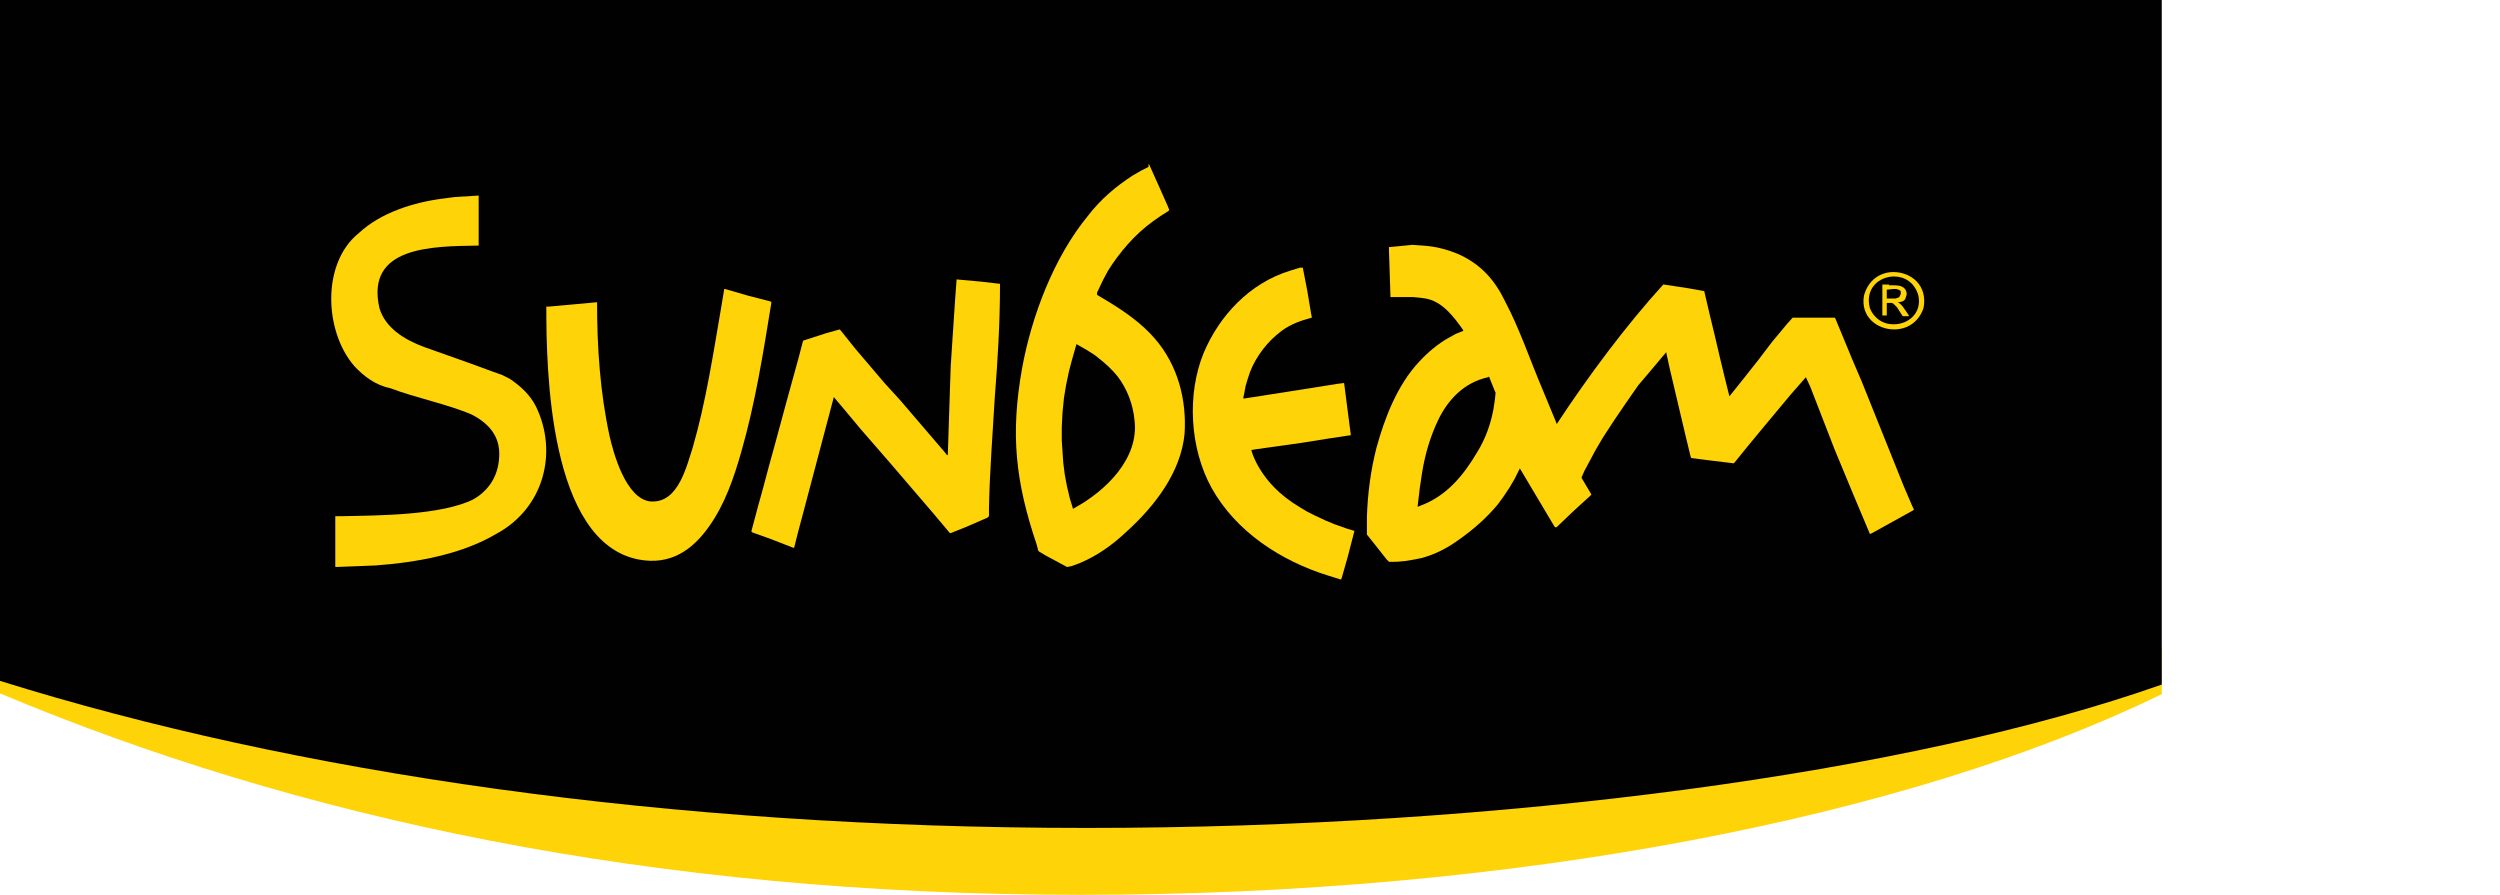 <?xml version="1.0" encoding="utf-8"?>
<!-- Generator: Adobe Illustrator 19.1.0, SVG Export Plug-In . SVG Version: 6.00 Build 0)  -->
<svg version="1.1" id="Layer_1" xmlns="http://www.w3.org/2000/svg" xmlns:xlink="http://www.w3.org/1999/xlink" x="0px" y="0px"
	 viewBox="-96 186 340 121.7" style="enable-background:new -96 186 340 121.7;" xml:space="preserve">
<style type="text/css">
	.st0{fill:#FED307;}
	.st1{fill:#010101;}
	.st2{fill:none;}
</style>
<g>
	<path class="st0" d="M-96,280.3c40,16.8,88.3,27.4,147.1,27.4c58.7,0,112.5-10.5,146.9-27.3V274H-96V280.3z"/>
	<path class="st1" d="M-96,278.6c40,12.5,90.7,20,147.8,20c56.4,0,111.9-7.4,146.2-19.5V186H-96V278.6z"/>
	<g>
		<path class="st2" d="M50.5,232.7l-0.1,0.1 M107.3,239.2l-0.8-2l-0.1,0.1c-3.3,0.7-5.5,3.1-6.8,5.8c-1.1,2.3-1.8,4.7-2.2,7.2
			l-0.3,2l-0.3,2.5v0.1h0.1l0.2-0.1c3.6-1.3,5.9-4.1,7.8-7.3c1.1-1.8,1.8-3.7,2.2-5.8l0.2-1.3l0.1-1L107.3,239.2z M107.3,239.2
			l-0.8-2l-0.1,0.1c-3.3,0.7-5.5,3.1-6.8,5.8c-1.1,2.3-1.8,4.7-2.2,7.2l-0.3,2l-0.3,2.5v0.1h0.1l0.2-0.1c3.6-1.3,5.9-4.1,7.8-7.3
			c1.1-1.8,1.8-3.7,2.2-5.8l0.2-1.3l0.1-1L107.3,239.2z M164.9,226.2c-0.5-1.8-1.9-2.6-3.3-2.6c-2,0-4,1.6-3.3,4.3
			c0.6,1.5,1.9,2.2,3.1,2.2h0.2C163.5,230.1,165.4,228.6,164.9,226.2z M163.6,229h-0.8l-0.1-0.1l-0.7-1.1l-0.5-0.5l-0.2-0.1h-0.7
			v1.7H160v-4.2h0.9v0.1h0.6c0.8,0,1.6,0.1,1.8,1v0.3l-0.1,0.3l-0.1,0.3l-0.2,0.2l-0.2,0.1l-0.4,0.1h-0.2l0.3,0.2l0.3,0.3l0.5,0.7
			L163.6,229L163.6,229z M162.3,226.4l0.1-0.2l0.1-0.2v-0.4l-0.1-0.1l-0.2-0.1l-0.3-0.1h-0.4l-0.9,0.1v1.2h1.2l0.3-0.1L162.3,226.4z
			 M164.9,226.2c-0.5-1.8-1.9-2.6-3.3-2.6c-2,0-4,1.6-3.3,4.3c0.6,1.5,1.9,2.2,3.1,2.2h0.2C163.5,230.1,165.4,228.6,164.9,226.2z
			 M163.6,229h-0.8l-0.1-0.1l-0.7-1.1l-0.5-0.5l-0.2-0.1h-0.7v1.7H160v-4.2h0.9v0.1h0.6c0.8,0,1.6,0.1,1.8,1v0.3l-0.1,0.3l-0.1,0.3
			l-0.2,0.2l-0.2,0.1l-0.4,0.1h-0.2l0.3,0.2l0.3,0.3l0.5,0.7L163.6,229L163.6,229z M162.3,226.4l0.1-0.2l0.1-0.2v-0.4l-0.1-0.1
			l-0.2-0.1l-0.3-0.1h-0.4l-0.9,0.1v1.2h1.2l0.3-0.1L162.3,226.4z M162.4,225.5l-0.2-0.1l-0.3-0.1h-0.4l-0.9,0.1v1.2h1.2l0.3-0.1
			l0.2-0.1l0.1-0.2l0.1-0.2L162.4,225.5L162.4,225.5z M162.4,225.5l-0.2-0.1l-0.3-0.1h-0.4l-0.9,0.1v1.2h1.2l0.3-0.1l0.2-0.1
			l0.1-0.2l0.1-0.2L162.4,225.5L162.4,225.5z"/>
		<path class="st0" d="M161.5,223c-1.7,0-3.4,1-4,3.2c-0.5,2.9,1.8,4.6,4.1,4.6c1.7,0,3.3-0.9,4-2.9
			C166.2,224.8,163.9,223,161.5,223z M161.6,230.1h-0.2c-1.2,0-2.5-0.7-3.1-2.2c-0.7-2.7,1.3-4.3,3.3-4.3c1.4,0,2.8,0.8,3.3,2.6
			C165.4,228.6,163.5,230.1,161.6,230.1z"/>
		<path class="st0" d="M163.2,228.3l-0.5-0.7l-0.3-0.3l-0.3-0.2h0.2l0.4-0.1l0.2-0.1l0.2-0.2l0.1-0.3l0.1-0.3v-0.3
			c-0.2-0.9-1-1-1.8-1h-0.6v-0.1H160v4.2h0.6v-1.7h0.7l0.2,0.1l0.5,0.5l0.7,1.1l0.1,0.1h0.8v-0.1L163.2,228.3z M161.8,226.6h-1.2
			v-1.2l0.9-0.1h0.4l0.3,0.1l0.2,0.1l0.1,0.1v0.4l-0.1,0.2l-0.1,0.2l-0.2,0.1L161.8,226.6z"/>
		<path class="st0" d="M-28.5,258.6c-4.7,2.8-10.9,3.9-16.4,4.3l-2.5,0.1l-2.6,0.1h-0.4v-6.9h1c4.8-0.1,13.4-0.1,17.8-2.3
			c2.4-1.4,3.5-3.6,3.5-6.2c0-2.4-1.4-4.1-3.7-5.3c-3.2-1.4-7.7-2.3-11.1-3.6c-2-0.4-3.6-1.6-4.9-3c-4.1-4.7-4.5-14,0.6-18.1
			c3-2.8,7.5-4.2,11.5-4.7l1.5-0.2l1.6-0.1l1.6-0.1h0.1v6.8H-31c-6.3,0.1-15.3,0.1-13.4,8.5c0.8,2.7,3.4,4.3,6.1,5.3l3.1,1.1
			l3.1,1.1l3,1.1l1.4,0.5l1,0.5c1.5,1,2.8,2.2,3.6,3.8C-20.1,247.5-22,255.1-28.5,258.6z"/>
		<path class="st0" d="M8.9,227.1v0.1c-1.1,6.8-2.2,13.7-4.1,20.3c-1,3.5-2.2,7-4.3,10c-2.3,3.3-5.3,5.4-9.6,4.6
			c-12.3-2.3-12.6-26.1-12.6-34.3v-0.1h0.3l6.6-0.6c0,6.1,0.4,12.2,1.7,18.2c0.5,2.2,2.2,8.6,5.6,8.9c0.1,0,0.1,0,0.2,0
			c3.6,0.1,4.7-4.9,5.5-7.3c1.8-6.2,2.8-12.8,3.9-19.2l0.4-2.4h0.1l3.1,0.9l3.1,0.8L8.9,227.1z"/>
		<path class="st0" d="M40,224.6v0.1c0,5.1-0.3,10.2-0.7,15.2c-0.3,5.2-0.7,10.1-0.8,15.2v1.1l-0.2,0.2l-3,1.3l-2,0.8h-0.1l-0.1-0.1
			l-2.1-2.5l-6-7l-4-4.6l-2-2.4l-1.6-1.9c-1.4,5.2-2.7,10.3-4.1,15.5l-0.8,3l-0.5,2h-0.1l-3.1-1.2l-2.5-0.9l-0.1-0.1v-0.1l0.8-3
			l0.8-2.9l0.8-3l0.8-2.9l1.6-5.9l0.8-2.9l0.8-2.9l0.6-2.3l0.1-0.1l3.1-1l1.8-0.5l0.1,0.1l2,2.5l4,4.7l2.1,2.3l6,7l0.4,0.5h0.1
			l0.1-3l0.1-3.1l0.1-3.1l0.1-2.9l0.2-3.1l0.4-6l0.2-2.7l3.3,0.3L40,224.6L40,224.6z"/>
		<path class="st0" d="M164.1,254.9l-1.2-2.8l-5.7-14.2l-1.2-2.8l-1.2-2.9l-1.2-2.9l-0.1-0.1h-5.7l-0.8,0.9l-2,2.4l-1.9,2.5
			l-1.9,2.4l-2,2.5l-0.6-2.4l-0.7-2.9l-0.7-3l-0.7-2.9l-0.7-3v-0.1l-2.2-0.4l-3.3-0.5h-0.1c-5.1,5.6-10.3,12.6-14.5,19v-0.1
			l-0.7-1.7l-1.2-2.9c-1.7-4-3.1-8.2-5.1-12c-1.4-2.9-3.3-5.1-6.5-6.5c-1.5-0.6-3-1-4.7-1.1l-1.4-0.1l-3.1,0.3h-0.1v0.5l0.1,3
			l0.1,3.2v0.1h3.1l1,0.1l0.7,0.1c2.3,0.4,3.9,2.6,5.1,4.3v0.1l-1,0.4l-0.9,0.5c-1.5,0.8-3,2.1-4.1,3.3c-3,3.2-4.7,7.7-5.8,11.7
			c-0.8,3.1-1.2,6.3-1.3,9.4v2.4l0.8,1l1.9,2.4l0.3,0.3H94l1.1-0.1l1.2-0.2l1-0.2c1.9-0.5,3.6-1.4,5.1-2.5c2-1.4,3.8-3,5.3-4.8
			l0.8-1.1l0.8-1.2l0.7-1.2l0.7-1.4l4.7,7.9l0.1,0.1h0.2l0.1-0.1l2.2-2.1l2.3-2.1l0.1-0.1v-0.1l-1.3-2.2v-0.1l0.4-0.9l1.5-2.8l1-1.7
			l1.5-2.3l1.7-2.5l1.6-2.3l1.7-2l2.1-2.5l0.5,2.3l2.1,8.9l0.7,2.9l0.1,0.3h0.1l2.3,0.3l3.3,0.4h0.1l0.1-0.1l1.7-2.1l1.9-2.3l2-2.4
			l2-2.4l2.1-2.4l0.6,1.3l3.3,8.5c1.6,3.9,3.2,7.7,4.8,11.5h0.1l0.2-0.1l5.6-3.1l0.1-0.1L164.1,254.9z M107.3,240.4l-0.2,1.3
			c-0.4,2.1-1.1,4-2.2,5.8c-1.9,3.2-4.2,6-7.8,7.3l-0.2,0.1h-0.1v-0.1l0.3-2.5l0.3-2c0.4-2.5,1.1-4.9,2.2-7.2
			c1.3-2.7,3.5-5.1,6.8-5.8l0.1-0.1l0.8,2l0.1,0.2L107.3,240.4z"/>
		<path class="st0" d="M88.2,258.2L88.2,258.2l-0.1,0.4l-0.8,3.1l-0.8,2.8l-0.1,0.3h-0.1l-1.6-0.5c-6.5-2-12.6-6-15.9-11.9
			c-3-5.4-3.4-12.8-1.1-18.4c2.1-5,6.2-9.5,11.8-11.2l1.3-0.4h0.4v0.1l0.6,3.1l0.5,3l0.1,0.5v0.1c-1.5,0.4-2.9,0.9-4.1,1.8
			c-1.9,1.4-3.5,3.5-4.3,5.6l-0.3,0.9l-0.3,1l-0.2,1.1l-0.1,0.4v0.2h0.1l6.4-1l6.3-1l0.8-0.1h0.1l0.4,3.1l0.4,3.1l0.1,0.7v0.2h-0.1
			l-3.3,0.5l-3.1,0.5l-6.4,0.9l-0.6,0.1v0.1l0.2,0.6l0.3,0.7c1.3,2.7,3.4,4.8,6.1,6.4l1,0.6l1,0.5l1.5,0.7l1.2,0.5l1.7,0.6
			L88.2,258.2z"/>
		<path class="st0" d="M61.1,232.1c-1.8-2.1-4.1-3.7-6.4-5.1l-1.5-0.9v-0.3l0.8-1.7l0.7-1.3c1.5-2.4,3.6-4.9,6.1-6.7l1-0.7l1.1-0.7
			l0.1-0.1v-0.1l-0.2-0.5l-1.2-2.7l-1.3-2.9l-0.1-0.1v0.4l-1,0.5l-1.2,0.7c-2.3,1.5-4.3,3.2-6,5.4c-4.7,5.7-7.7,13.7-9,20.8
			c-1.6,9-0.9,15.4,2,24l0.2,0.8l0.1,0.1l1,0.6l2.8,1.5h0.1l0.5-0.1l1.1-0.4c2.4-1,4.5-2.5,6.3-4.2c4-3.6,7.5-8.2,8-13.4
			C65.4,240.4,64.2,235.7,61.1,232.1z M50.1,255.1l-0.2,0.1v-0.1l-0.4-1.3l-0.4-1.7l-0.3-1.6l-0.2-1.6l-0.2-3v-1.8l0.1-2l0.2-2
			l0.3-1.8l0.4-1.9l0.4-1.5l0.6-2.1l1.4,0.8l1.1,0.7l1,0.8l0.8,0.7l0.7,0.7l0.6,0.7c1.3,1.7,2.1,3.8,2.3,6
			C58.9,248.3,54.5,252.7,50.1,255.1z"/>
	</g>
</g>
</svg>
